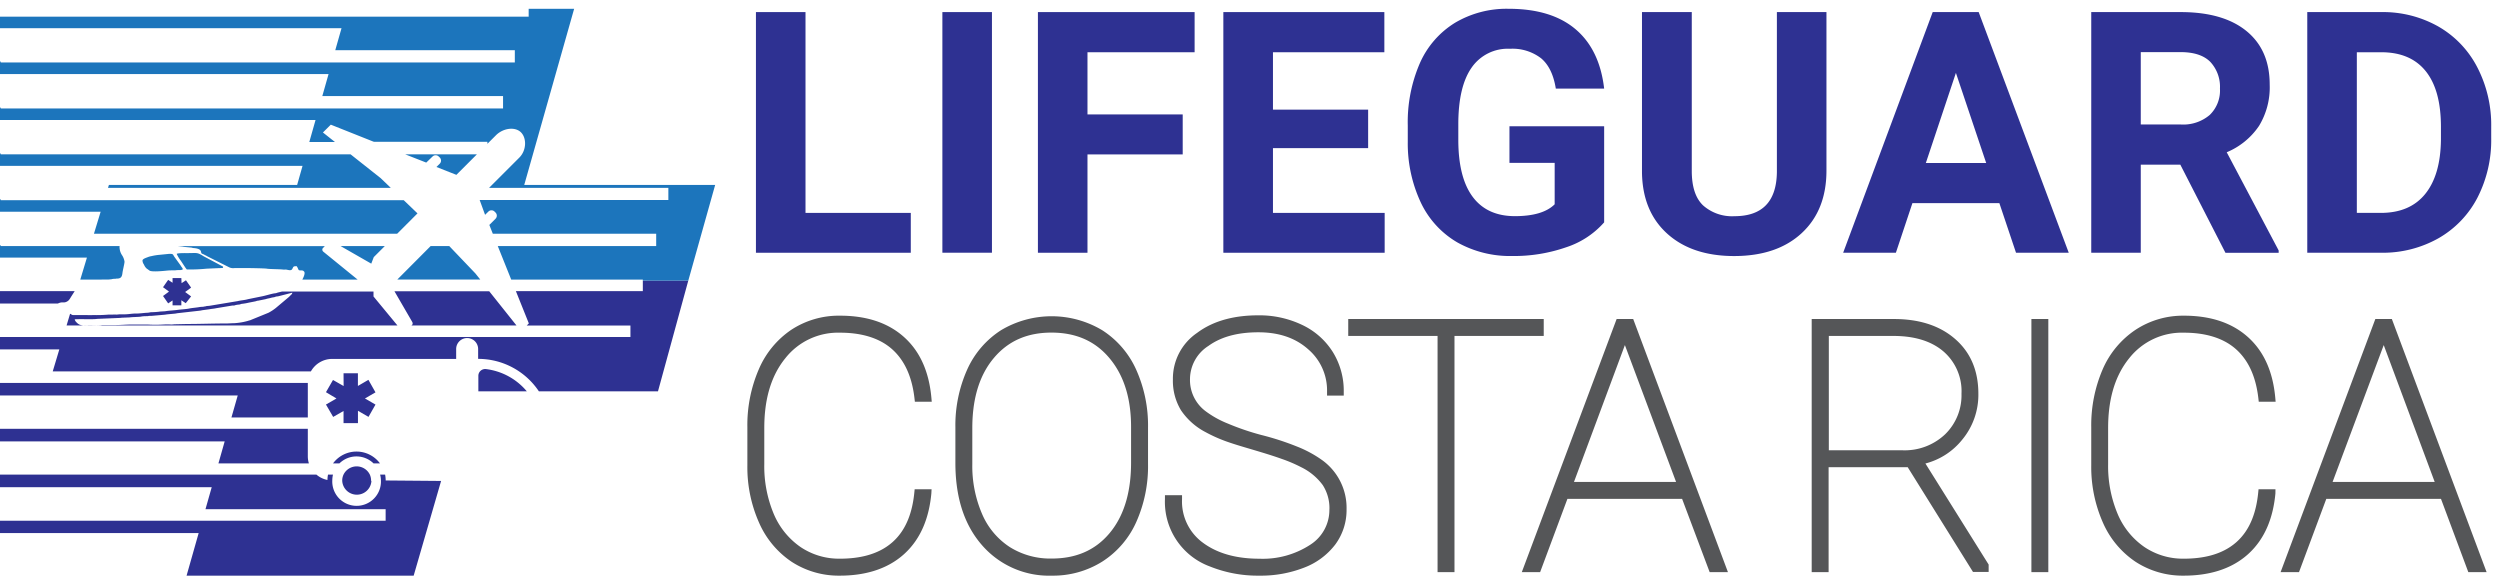 <svg id="Layer_1" data-name="Layer 1" xmlns="http://www.w3.org/2000/svg" viewBox="0 0 568.93 130.97"><defs><style>.cls-1{fill:#2e3192;}.cls-2{fill:#1c75bc;}.cls-3{fill:#555658;fill-rule:evenodd;}</style></defs><title>Logo</title><path class="cls-1" d="M41.32,64.44l1-.66,1.17,1.67-1.36,1,1.36,1L42.27,69l-1-.67v1.16h-2V68.37l-1,.67-1.17-1.68,1.36-1-1.36-1,1.17-1.67,1,.66V63.28h2Zm36.86,20.5h3.27v2.89l2.39-1.39,1.61,2.85-2.4,1.39,2.4,1.39-1.59,2.8-2.4-1.39v2.81H78.18V93.53l-2.36,1.35-1.64-2.82,2.39-1.38-2.39-1.43,1.6-2.78,2.42,1.38ZM70.05,95H52.67l1.43-5H0V87.14H70.05V95Zm.23,10.45H49.71l1.42-5H0V97.58H70.05v6.25A5.49,5.49,0,0,0,70.28,105.41Zm16.19,0H85a5.54,5.54,0,0,0-7.75,0H75.79a6.65,6.65,0,0,1,10.68,0Zm13.91,4L94.14,131H42.46l2.75-9.69H0v-2.81H87.76v-2.62h-41l1.42-5H0V108H72a5.52,5.52,0,0,0,2.52,1.23,6.26,6.26,0,0,1,.13-1.23h1.13a5.92,5.92,0,0,0-.16,1.34,5.54,5.54,0,1,0,11.07,0A5.4,5.4,0,0,0,86.5,108h1.14a7.51,7.51,0,0,1,.13,1.34ZM13.15,69.07H0V66.25H17l-.69,1.08c-.43.66-.55,1.06-1.18,1.35a1.48,1.48,0,0,1-.74.14,2.22,2.22,0,0,0-1.18.24Zm77.3,5H15.15l.79-2.64.1,0c.26.12.25.27.67.27H19.8a10.32,10.32,0,0,0,1.34,0,33.17,33.17,0,0,0,3.61-.11c.29,0,.65,0,.94,0a6.6,6.6,0,0,1,.83,0c.31,0,.5-.07.89-.06h.94c.86,0,1.74-.19,2.6-.18s1.8-.15,2.6-.18c.26,0,.58-.1.83-.12a16.45,16.45,0,0,0,1.77-.11c.51-.09,1.22-.06,1.69-.15s2-.18,2.51-.26c.74-.11,2-.18,2.55-.29.81-.17,1.6-.21,2.37-.34a5.1,5.1,0,0,1,.86-.08,1.57,1.57,0,0,0,.4-.08c.12,0,.18,0,.36-.06s.59-.06.84-.1l6.38-1.06c.74-.19,1.57-.21,2.34-.44l3-.61c.87-.15,2.21-.59,3-.71a2.23,2.23,0,0,0,.41-.06l.35-.12,1-.24H85v1.13Zm27.09,0H93.63l.2-.19c.14-.14.07-.44,0-.59l-4.06-7h21.57Zm39.1-10.23-6.9,25.21H122.63a16.61,16.61,0,0,0-13.82-7.38V79.43a2.49,2.49,0,1,0-5,0v2.25H75.59a5.55,5.55,0,0,0-4.84,2.84H12l1.5-5H0V76.69H143.47V74.08h-23.6l.48-.48-2.95-7.35h28.89v-2.4ZM84.45,109.43v-.07a3.35,3.35,0,0,0-.28-1.34h0a3.33,3.33,0,0,0-6,0h0a3.2,3.2,0,0,0-.29,1.34v.07a3.33,3.33,0,0,0,6.65,0ZM17,72.67a1.13,1.13,0,0,0,.34.61,2.4,2.4,0,0,0,.76.6,4.19,4.19,0,0,0,2,.15c.88,0,1.85.07,2.72,0,.22,0,.15,0,.41-.06H26.4c1.14,0,2.39-.12,3.55-.12s2.35,0,3.6,0a31,31,0,0,0,3.63,0,15.29,15.29,0,0,1,1.8,0c.4,0,.51-.06.89-.06l2.66-.06c3,0,6-.12,9-.12.64,0,1.1-.06,1.77-.06A14.77,14.77,0,0,0,56.5,73a1.51,1.51,0,0,1,.37-.1l4.24-1.73a10.5,10.5,0,0,0,1.64-1.07l3-2.52.44-.44c.23-.23.26-.18.34-.54l-3.14.81-.36.06c-.29,0-.47.15-.7.18a4.41,4.41,0,0,0-.74.15c-.25.07-.43.1-.68.15s-.4.14-.7.18l-1.48.3c-.25,0-.43.12-.66.16l-1.48.29a12.65,12.65,0,0,1-1.46.26c-.25,0-.44.14-.71.17a5.63,5.63,0,0,0-.78.11l-.36.11c-.16,0-.24,0-.39,0l-3.7.61c-.51.12-1,.13-1.54.24l-1.5.2c-.33.05-.42.1-.76.13l-4.68.53a5.27,5.27,0,0,0-.71.11c-.58.08-1.88.15-2.4.26l-3.2.28H34c-.23,0-.12,0-.35.06-.6,0-1.08,0-1.65.12-.72.08-1.85.07-2.44.16l-1.7.07c-.27,0-.41.06-.77.06l-5,.21C21.34,72.72,18.23,72.57,17,72.67Zm91.86,16.39V85.52a1.53,1.53,0,0,1,.52-1.15,1.56,1.56,0,0,1,1.2-.38,14.38,14.38,0,0,1,9.31,5.07Z"/><path class="cls-2" d="M92.21,35.12h16.32l-4.67,4.67L99.32,38l.75-.74a1,1,0,0,0,0-1.42l-.23-.22a1,1,0,0,0-1.41,0L97,37Zm-3.28,7.63H24.58l.2-.66H67.62l1.23-4.35H0V34.92H.16v.2H79.78L85,39.25l1.62,1.28Zm1.45,10.44h-69l1.52-5H0V45.36H.16v.2H91.88l3.13,3ZM113.28,56h36.05V53.19H112.15l-.79-2,1.41-1.41a1,1,0,0,0,0-1.41l-.22-.22a1,1,0,0,0-1.41,0l-.75.74-1.23-3.37H152.1V42.75H111.3l6.82-6.82c1.71-1.64,1.78-4.46.45-5.8s-4-1-5.65.6l-2,2v-.46H85.16L85,32.24l-9.72-3.87-1.79,1.78,2.73,2.16H70.39l1.42-5H0V24.48H.16v.2H114.48V21.86H73.35l1.42-5H0V14H.16v.21h117V11.42H76.3l1.42-5H0V3.79H120.31V2h10.35L119.3,42.09h43.45l-6.11,21.76H146.29v-.22H116.34ZM98,56h4.24l5.94,6.22,1.12,1.4H90.41ZM77.51,56H87.57l-2.51,2.51L84.49,60ZM40.22,57.8c0-.22,1.91-.2,2-.2a4.43,4.43,0,0,0,.62,0c2,0,2-.22,3.48.71l4.44,2.36v.29a8.12,8.12,0,0,1-1,.06l-2.71.12a38,38,0,0,1-4.55.18c-.1-.15-.22-.28-.33-.44l-1-1.52A7.74,7.74,0,0,1,40.22,57.8Zm-7.79,1.48c0-.4,1.07-.69,1.28-.79a4,4,0,0,1,.79-.21A12.11,12.11,0,0,1,36.2,58l2.31-.23c1,0,.76.09,1.24.77L41,60.27c.13.17.17.28.3.46.26.36.27.26.27.61a1.82,1.82,0,0,1-.82.12,6.55,6.55,0,0,0-.89.06c-.62,0-1.24,0-1.83.06s-3.43.37-4,0l-.48-.35c-.09-.07-.07,0-.17-.12a2.11,2.11,0,0,1-.49-.63c-.07-.12-.11-.24-.18-.35A1.54,1.54,0,0,1,32.43,59.28Zm8-3.27H73.92l-.5.52a.6.6,0,0,0,.15.74l7.82,6.36H68.8c.39-.73.71-1.57.37-1.87-.17-.14-.12-.14-.34-.2s-.47,0-.72-.05-.19-.34-.59-.93c-.78,0-.72.07-1,.62s-1.08.15-1.51.14a3.42,3.42,0,0,1-.64,0c-.56-.09-3.09-.09-3.59-.19S56.5,61,55.88,61H53.4a2.1,2.1,0,0,1-1.4-.25l-4.8-2.41c-.12-.06-.08-.07-.22-.13l-.4-.2c-.69-.4-.7-.12-.84-.75s-1.05-.75-1.67-.81c-.22,0-.36-.09-.54-.11l-1.72-.16a3,3,0,0,0-.58-.08ZM18.27,63.63l1.51-5H0V55.81H.16V56H27.22a1.63,1.63,0,0,0,0,.49,3.33,3.33,0,0,0,.55,1.58,3.62,3.62,0,0,1,.57,1.49c0,.39-.41,2-.47,2.54-.09.82-.31,1.28-1.18,1.3-.26,0-.24,0-.42.05-.36,0-.56,0-.9.1l-.74.07Z"/><polygon class="cls-1" points="183.31 48.45 207.27 48.45 207.27 57.52 172.03 57.52 172.03 2.75 183.31 2.75 183.31 48.45"/><rect class="cls-1" x="214.46" y="2.75" width="11.28" height="54.76"/><polygon class="cls-1" points="269.15 35.14 247.48 35.14 247.48 57.52 236.2 57.52 236.2 2.75 271.86 2.75 271.86 11.89 247.48 11.89 247.48 26.04 269.15 26.04 269.15 35.14"/><polygon class="cls-1" points="311.35 33.71 289.69 33.71 289.69 48.45 315.11 48.45 315.11 57.52 278.4 57.52 278.4 2.75 315.04 2.75 315.04 11.89 289.69 11.89 289.69 24.95 311.35 24.95 311.35 33.71"/><path class="cls-1" d="M365.06,50.6a19.58,19.58,0,0,1-8.61,5.66,36.14,36.14,0,0,1-12.34,2,24.52,24.52,0,0,1-12.47-3.1,20.73,20.73,0,0,1-8.27-9,31.61,31.61,0,0,1-3-13.88V28.56a33.71,33.71,0,0,1,2.76-14.2,20.45,20.45,0,0,1,8-9.18A23,23,0,0,1,343.32,2q9.74,0,15.23,4.65t6.51,13.52h-11c-.5-3.14-1.61-5.43-3.33-6.89a10.66,10.66,0,0,0-7.09-2.18,10,10,0,0,0-8.77,4.33q-3,4.32-3,12.86v3.5q0,8.61,3.27,13t9.59,4.4q6.36,0,9.07-2.7V37.06H343.51V28.74h21.55Z"/><path class="cls-3" d="M530.83,109.68h23.24l-11.6-31.15Zm-114.64-7.21h16.7a13.37,13.37,0,0,0,9.79-3.66,12.37,12.37,0,0,0,3.7-9.21A11.93,11.93,0,0,0,442.3,80c-3.17-2.72-7.36-3.55-11.44-3.55H416.19Zm-58,7.21h23.24L369.78,78.53ZM257.4,97.15c0-5.65-1.22-11.25-4.93-15.66-3.42-4.08-7.92-5.8-13.19-5.8s-9.69,1.73-13.09,5.76c-3.76,4.45-4.92,10.27-4.92,16v8.16A27.5,27.5,0,0,0,223.51,117a16.87,16.87,0,0,0,6.28,7.49,17.32,17.32,0,0,0,9.56,2.62c5.26,0,9.76-1.71,13.16-5.78,3.75-4.48,4.89-10.36,4.89-16.06Zm298.1,16.38H529.4l-6.21,16.67H519l21.56-57.6h3.76l21.56,57.6h-4.16Zm-37.68-1.23c-.49,5.25-2.23,10.22-6.23,13.82S502.34,131,497,131a19.64,19.64,0,0,1-11-3.15,20.69,20.69,0,0,1-7.44-8.93,31.22,31.22,0,0,1-2.65-13V97.23a32.18,32.18,0,0,1,2.57-13.11A20.68,20.68,0,0,1,486,75.05,19.67,19.67,0,0,1,497,71.84c5.29,0,10.47,1.23,14.51,4.82s5.78,8.52,6.27,13.77l.09,1h-3.84l-.09-.79c-.48-4.18-1.86-8.28-5.07-11.15s-7.62-3.78-11.87-3.78a15.26,15.26,0,0,0-12.44,5.8c-3.66,4.49-4.81,10.23-4.81,15.89v8.2a28.12,28.12,0,0,0,2.15,11.32,17.25,17.25,0,0,0,6.07,7.54,15.66,15.66,0,0,0,9,2.68c4.25,0,8.65-.85,11.93-3.73s4.58-7.07,5-11.26l.08-.8h3.85Zm-51.68,17.9h-3.85V72.6h3.85Zm-32-23.88h-18V130.2h-3.85V72.6H431c5.07,0,10.06,1.16,13.95,4.56,3.72,3.24,5.27,7.55,5.27,12.44a16,16,0,0,1-3.75,10.55,15.79,15.79,0,0,1-8.3,5.33l14.39,23v1.68H449Zm-51.34,7.21h-26.1l-6.21,16.67h-4.17L367.9,72.6h3.77l21.56,57.6h-4.16ZM331,76.45V130.2h-3.85V76.45H306.82V72.6h44.49v3.85Zm-28.46,39.48a9.68,9.68,0,0,0-1.52-5.54,13.39,13.39,0,0,0-4.93-4.08,33.13,33.13,0,0,0-4.38-1.87c-2.06-.74-4.16-1.37-6.27-2s-4.31-1.25-6.41-2a33.5,33.5,0,0,1-4.66-2.09,15.23,15.23,0,0,1-5.62-5,12.91,12.91,0,0,1-1.83-7,12.58,12.58,0,0,1,5.5-10.59c4-3,9-4,13.91-4a22.56,22.56,0,0,1,10,2.18,16.56,16.56,0,0,1,7,6.2,16.73,16.73,0,0,1,2.47,9v.89H302v-.89a12.32,12.32,0,0,0-4.3-9.66c-3.18-2.83-7.14-3.86-11.33-3.86-4,0-8.09.73-11.38,3.11a9,9,0,0,0-4.18,7.5,8.84,8.84,0,0,0,3.61,7.39,22,22,0,0,0,5,2.77A57.33,57.33,0,0,0,287.08,99a61.9,61.9,0,0,1,8,2.59,26.53,26.53,0,0,1,5.63,3,13.38,13.38,0,0,1,5.73,11.3,13.19,13.19,0,0,1-2.55,8,16.08,16.08,0,0,1-7.14,5.3A27,27,0,0,1,286.59,131a29.11,29.11,0,0,1-11.23-2.08,15.66,15.66,0,0,1-10.25-15.33v-.89H269v.89a11.61,11.61,0,0,0,4.78,9.94c3.71,2.74,8.32,3.62,12.85,3.62a19.74,19.74,0,0,0,11.56-3.19A9.37,9.37,0,0,0,302.53,115.93Zm-41.28-10.35a31.16,31.16,0,0,1-2.67,13.2,20.63,20.63,0,0,1-7.71,9A21,21,0,0,1,239.35,131a20.17,20.17,0,0,1-15.93-7c-4.53-5.22-6-11.92-6-18.68v-8a31.1,31.1,0,0,1,2.67-13.18,20.69,20.69,0,0,1,7.73-9,22.44,22.44,0,0,1,23,0,20.73,20.73,0,0,1,7.75,9,31,31,0,0,1,2.69,13.16Zm-49.31,6.72c-.49,5.25-2.23,10.22-6.23,13.82S196.46,131,191.16,131a19.64,19.64,0,0,1-11-3.15,20.67,20.67,0,0,1-7.43-8.93,31.07,31.07,0,0,1-2.65-13V97.23a32,32,0,0,1,2.57-13.11,20.59,20.59,0,0,1,7.43-9.07,19.7,19.7,0,0,1,11.09-3.21c5.3,0,10.47,1.23,14.51,4.82s5.78,8.52,6.27,13.77l.09,1h-3.84l-.09-.79c-.48-4.18-1.86-8.28-5.07-11.15s-7.62-3.78-11.87-3.78a15.26,15.26,0,0,0-12.44,5.8c-3.66,4.49-4.8,10.23-4.8,15.89v8.2a28.11,28.11,0,0,0,2.14,11.32,17.32,17.32,0,0,0,6.07,7.54,15.66,15.66,0,0,0,9,2.68c4.25,0,8.65-.85,11.93-3.73s4.58-7.07,5-11.26l.08-.8H212Z"/><path class="cls-1" d="M415.65,2.75V38.82q0,9-5.62,14.22t-15.37,5.23q-9.59,0-15.23-5.08t-5.76-13.95V2.75H385V38.9q0,5.39,2.57,7.84a9.92,9.92,0,0,0,7.13,2.46q9.52,0,9.67-10V2.75Z"/><path class="cls-1" d="M455,46.23H435.21l-3.76,11.29h-12L439.83,2.75h10.46l20.5,54.77h-12Zm-16.73-9.14H452l-6.89-20.5Z"/><path class="cls-1" d="M496.18,37.47h-9V57.52H475.91V2.75h20.34q9.71,0,15,4.33t5.27,12.22a16.84,16.84,0,0,1-2.43,9.35,16.5,16.5,0,0,1-7.35,6L518.56,57v.53H506.45Zm-9-9.14h9.1a9.3,9.3,0,0,0,6.58-2.16,7.72,7.72,0,0,0,2.34-6,8.3,8.3,0,0,0-2.2-6.09q-2.2-2.22-6.76-2.22h-9.06Z"/><path class="cls-1" d="M525.07,57.52V2.75h16.85A25.6,25.6,0,0,1,554.84,6a22.65,22.65,0,0,1,8.89,9.25,28.54,28.54,0,0,1,3.2,13.63v2.52A28.67,28.67,0,0,1,563.79,45a22.62,22.62,0,0,1-8.86,9.22A25.84,25.84,0,0,1,542,57.52Zm11.28-45.63V48.45h5.45q6.63,0,10.12-4.32t3.57-12.38V28.86q0-8.35-3.46-12.66t-10.11-4.31Z"/></svg>